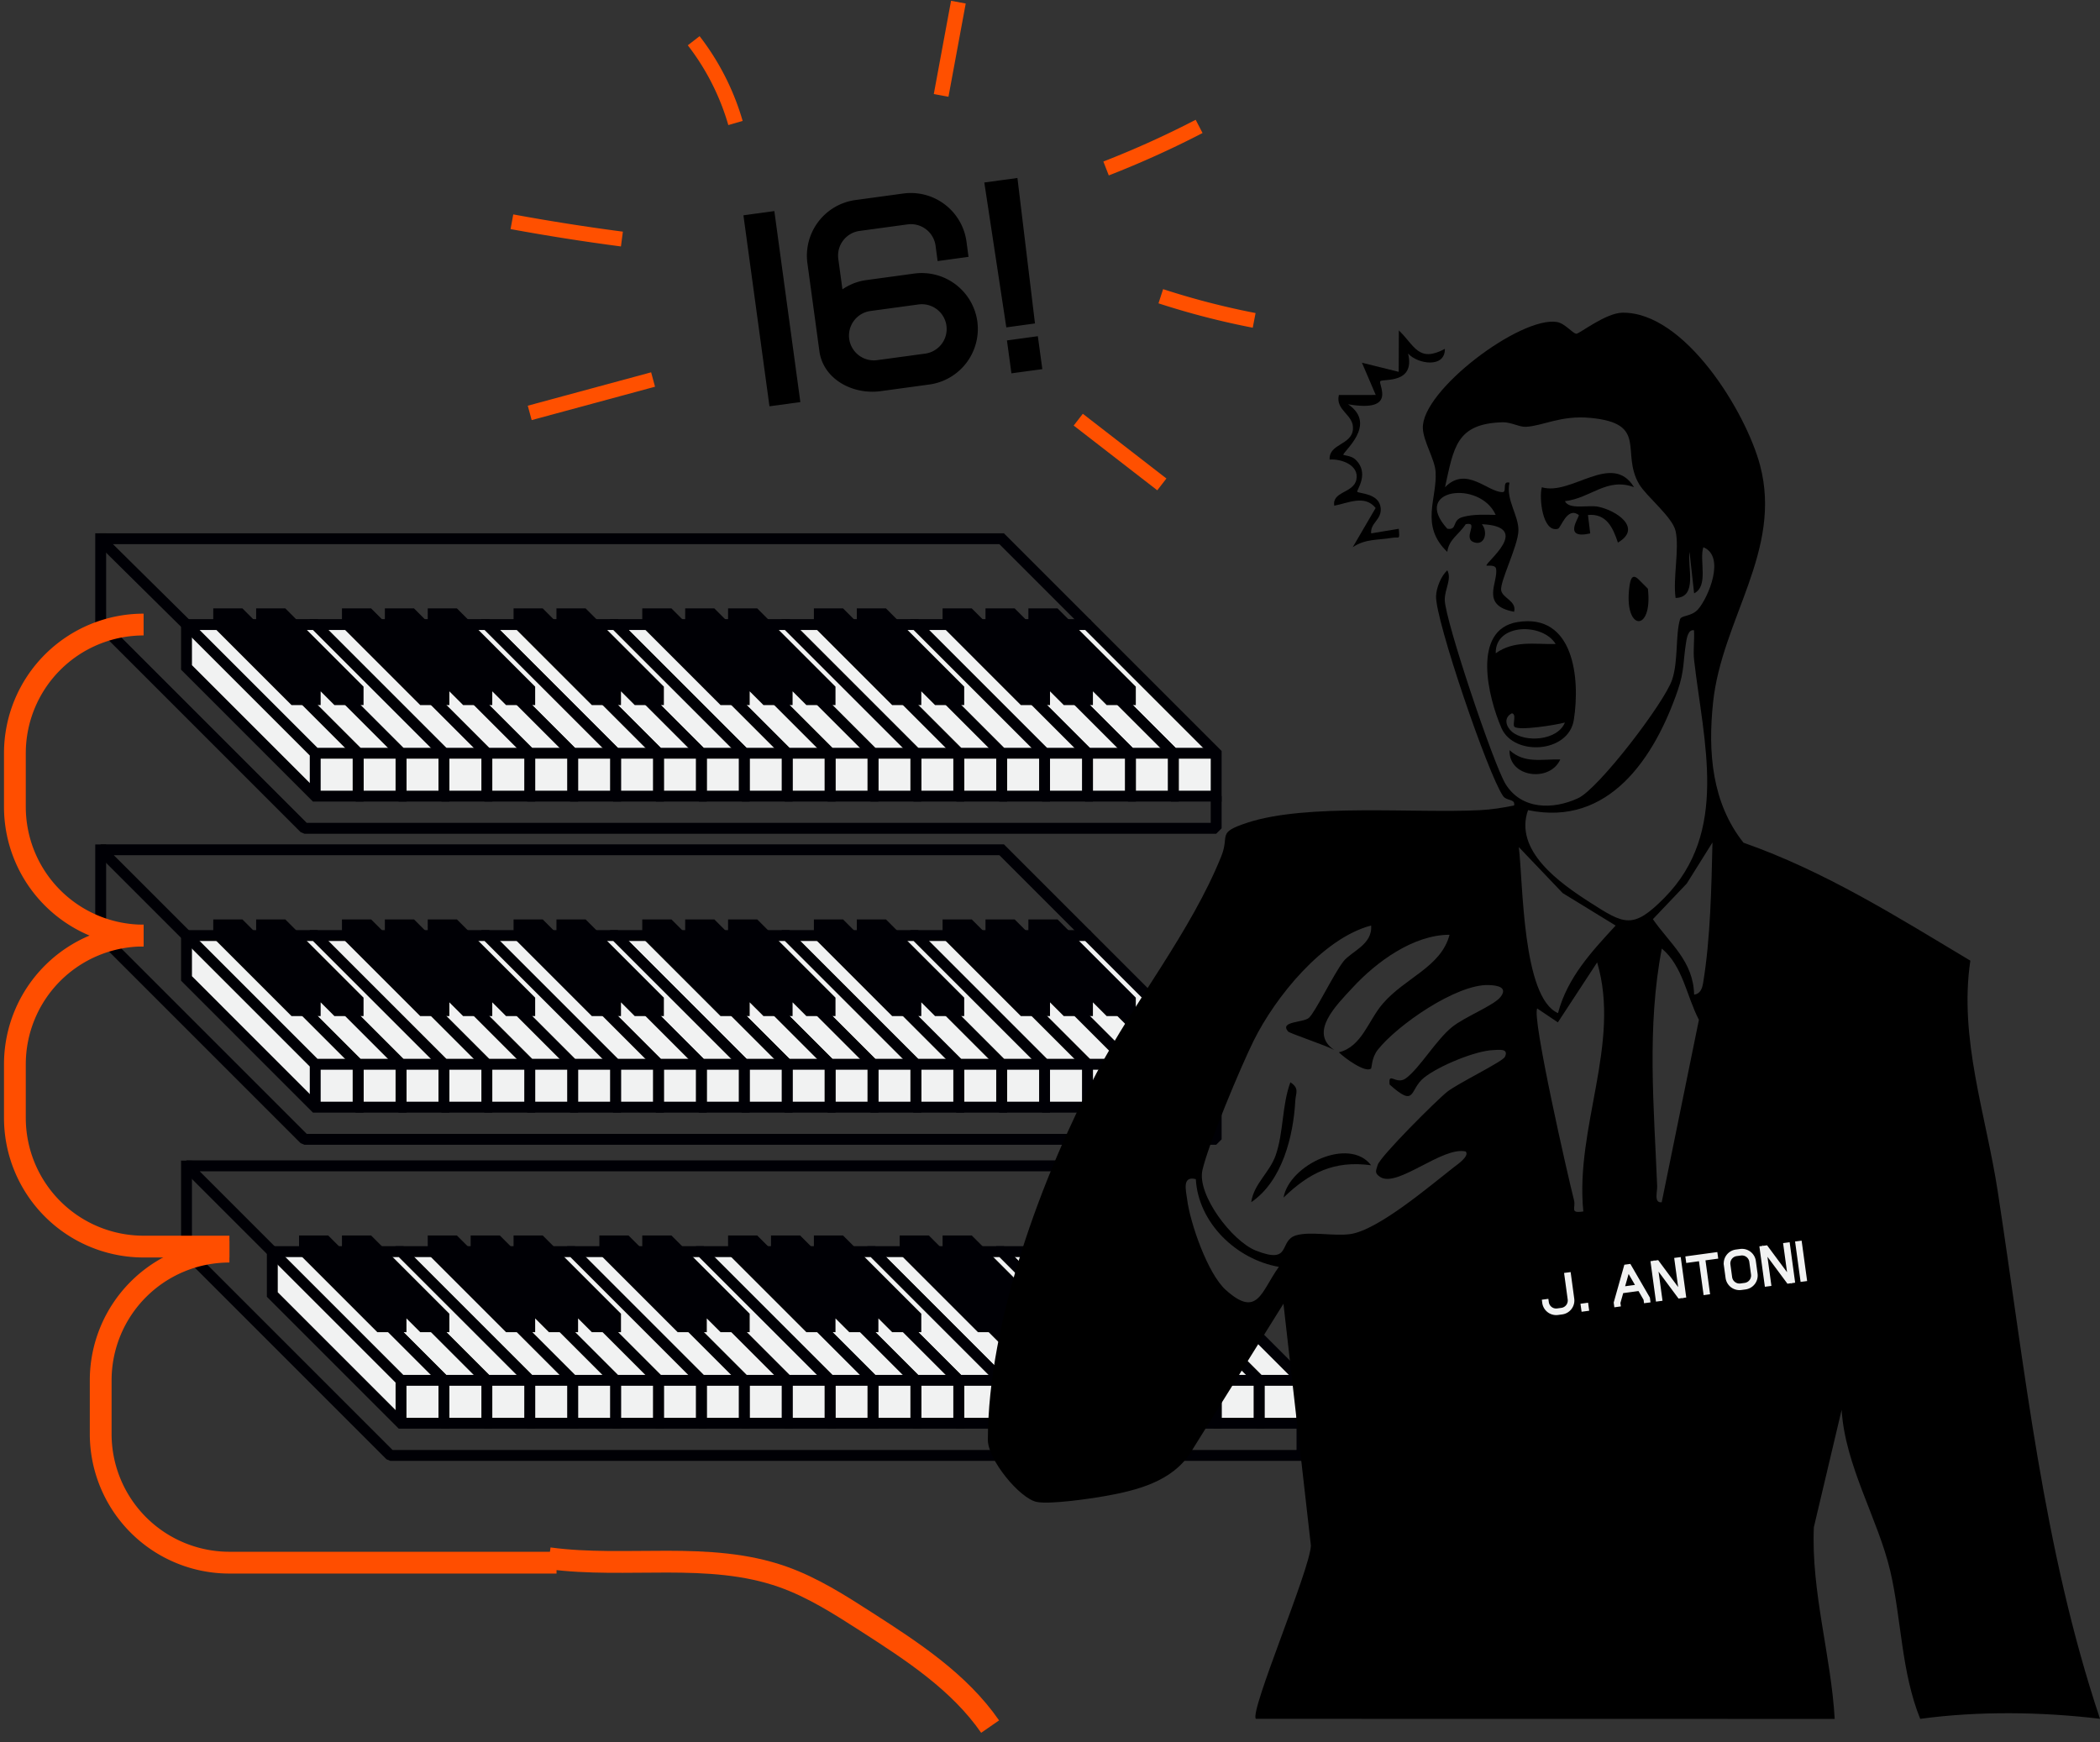 <svg xmlns="http://www.w3.org/2000/svg" width="141" height="117" fill="none"><rect width="100%" height="100%" fill="#333333" stroke="none"/><path fill="#F1F2F2" stroke="#000005" stroke-miterlimit="10" stroke-width=".731" d="m87.419 92.688-8.642-8.642h-2.88v2.88l8.641 8.642h2.881z"/><path stroke="#000005" stroke-miterlimit="10" stroke-width=".731" d="M87.419 92.688h-2.88l-8.642-8.642M84.539 95.57v-2.881"/><path fill="#F1F2F2" stroke="#000005" stroke-miterlimit="10" stroke-width=".731" d="m84.538 92.688-8.642-8.642h-2.88v2.88l8.642 8.642h2.88z"/><path stroke="#000005" stroke-miterlimit="10" stroke-width=".731" d="M84.538 92.688h-2.88l-8.642-8.642M81.658 95.57v-2.881"/><path fill="#F1F2F2" stroke="#000005" stroke-miterlimit="10" stroke-width=".731" d="m81.658 92.688-8.642-8.642h-2.88v2.88l8.641 8.642h2.88z"/><path stroke="#000005" stroke-miterlimit="10" stroke-width=".731" d="M81.658 92.688h-2.88l-8.643-8.642M78.777 95.57v-2.881"/><path fill="#F1F2F2" stroke="#000005" stroke-miterlimit="10" stroke-width=".731" d="m78.777 92.688-8.642-8.642h-2.88v2.88l8.641 8.642h2.88z"/><path stroke="#000005" stroke-miterlimit="10" stroke-width=".731" d="M78.777 92.688h-2.88l-8.643-8.642M75.897 95.57v-2.881"/><path fill="#F1F2F2" stroke="#000005" stroke-miterlimit="10" stroke-width=".731" d="m75.897 92.688-8.642-8.642h-2.881v2.88l8.642 8.642h2.88z"/><path stroke="#000005" stroke-miterlimit="10" stroke-width=".731" d="M75.897 92.688h-2.881l-8.642-8.642M73.016 95.57v-2.881"/><path fill="#F1F2F2" stroke="#000005" stroke-miterlimit="10" stroke-width=".731" d="m73.016 92.688-8.642-8.642h-2.88v2.88l8.641 8.642h2.88z"/><path stroke="#000005" stroke-miterlimit="10" stroke-width=".731" d="M73.016 92.688h-2.881l-8.642-8.642M70.135 95.57v-2.881"/><path fill="#F1F2F2" stroke="#000005" stroke-miterlimit="10" stroke-width=".731" d="m70.135 92.688-8.642-8.642h-2.88v2.88l8.642 8.642h2.88z"/><path stroke="#000005" stroke-miterlimit="10" stroke-width=".731" d="M70.135 92.688h-2.88l-8.642-8.642M67.254 95.57v-2.881"/><path fill="#F1F2F2" stroke="#000005" stroke-miterlimit="10" stroke-width=".731" d="m67.255 92.688-8.642-8.642h-2.881v2.88l8.642 8.642h2.88z"/><path stroke="#000005" stroke-miterlimit="10" stroke-width=".731" d="M67.255 92.688h-2.881l-8.642-8.642M64.374 95.57v-2.881"/><path fill="#F1F2F2" stroke="#000005" stroke-miterlimit="10" stroke-width=".731" d="m64.374 92.688-8.642-8.642h-2.88v2.88l8.642 8.642h2.88z"/><path stroke="#000005" stroke-miterlimit="10" stroke-width=".731" d="M64.374 92.688h-2.88l-8.642-8.642M61.493 95.57v-2.881"/><path fill="#F1F2F2" stroke="#000005" stroke-miterlimit="10" stroke-width=".731" d="m61.493 92.688-8.642-8.642h-2.88v2.88l8.642 8.642h2.88z"/><path stroke="#000005" stroke-miterlimit="10" stroke-width=".731" d="M61.493 92.688h-2.88l-8.642-8.642M58.613 95.57v-2.881"/><path fill="#F1F2F2" stroke="#000005" stroke-miterlimit="10" stroke-width=".731" d="m58.613 92.688-8.642-8.642h-2.88v2.88l8.641 8.642h2.88z"/><path stroke="#000005" stroke-miterlimit="10" stroke-width=".731" d="M58.613 92.688h-2.88l-8.643-8.642M55.732 95.57v-2.881"/><path fill="#F1F2F2" stroke="#000005" stroke-miterlimit="10" stroke-width=".731" d="m55.732 92.688-8.642-8.642h-2.88v2.88l8.641 8.642h2.881z"/><path stroke="#000005" stroke-miterlimit="10" stroke-width=".731" d="M55.732 92.688h-2.88l-8.642-8.642M52.852 95.57v-2.881"/><path fill="#F1F2F2" stroke="#000005" stroke-miterlimit="10" stroke-width=".731" d="m52.852 92.688-8.642-8.642h-2.88v2.88l8.641 8.642h2.88z"/><path stroke="#000005" stroke-miterlimit="10" stroke-width=".731" d="M52.852 92.688H49.97l-8.642-8.642M49.97 95.57v-2.881"/><path fill="#F1F2F2" stroke="#000005" stroke-miterlimit="10" stroke-width=".731" d="m49.97 92.688-8.641-8.642h-2.88v2.88l8.641 8.642h2.88z"/><path stroke="#000005" stroke-miterlimit="10" stroke-width=".731" d="M49.97 92.688h-2.88l-8.642-8.642M47.09 95.57v-2.881"/><path fill="#F1F2F2" stroke="#000005" stroke-miterlimit="10" stroke-width=".731" d="m47.09 92.688-8.641-8.642h-2.881v2.88l8.642 8.642h2.88z"/><path stroke="#000005" stroke-miterlimit="10" stroke-width=".731" d="M47.09 92.688h-2.88l-8.642-8.642M44.21 95.57v-2.881"/><path fill="#F1F2F2" stroke="#000005" stroke-miterlimit="10" stroke-width=".731" d="m44.21 92.688-8.642-8.642h-2.881v2.88l8.642 8.642h2.88z"/><path stroke="#000005" stroke-miterlimit="10" stroke-width=".731" d="M44.21 92.688h-2.881l-8.642-8.642M41.33 95.57v-2.881"/><path fill="#F1F2F2" stroke="#000005" stroke-miterlimit="10" stroke-width=".731" d="m41.329 92.688-8.642-8.642h-2.88v2.88l8.641 8.642h2.88z"/><path stroke="#000005" stroke-miterlimit="10" stroke-width=".731" d="M41.329 92.688h-2.88l-8.643-8.642M38.448 95.57v-2.881"/><path fill="#F1F2F2" stroke="#000005" stroke-miterlimit="10" stroke-width=".731" d="m38.448 92.688-8.642-8.642h-2.88v2.88l8.642 8.642h2.88z"/><path stroke="#000005" stroke-miterlimit="10" stroke-width=".731" d="M38.448 92.688h-2.88l-8.642-8.642M35.567 95.57v-2.881"/><path fill="#F1F2F2" stroke="#000005" stroke-miterlimit="10" stroke-width=".731" d="m35.568 92.688-8.642-8.642h-2.881v2.88l8.642 8.642h2.88z"/><path stroke="#000005" stroke-miterlimit="10" stroke-width=".731" d="M35.568 92.688h-2.881l-8.642-8.642M32.687 95.57v-2.881"/><path fill="#F1F2F2" stroke="#000005" stroke-miterlimit="10" stroke-width=".731" d="m32.687 92.688-8.642-8.642h-2.88v2.88l8.641 8.642h2.881z"/><path stroke="#000005" stroke-miterlimit="10" stroke-width=".731" d="M32.687 92.688h-2.88l-8.642-8.642M29.806 95.57v-2.881"/><path fill="#F1F2F2" stroke="#000005" stroke-miterlimit="10" stroke-width=".731" d="m29.806 92.688-8.642-8.642h-2.88v2.88l8.642 8.642h2.88z"/><path stroke="#000005" stroke-miterlimit="10" stroke-width=".731" d="M29.806 92.688h-2.88l-8.642-8.642M26.926 95.57v-2.881"/><path fill="#000005" stroke="#000005" stroke-miterlimit="10" stroke-width=".731" d="m20.444 84.046 5.041 5.041h1.44v-.72l-5.04-5.04h-1.44zM29.086 84.046l5.041 5.041h1.44v-.72l-5.04-5.04h-1.441zM31.967 84.046l5.04 5.041h1.441v-.72l-5.04-5.04h-1.441zM34.848 84.046l5.04 5.041h1.441v-.72l-5.041-5.04h-1.44zM23.325 84.046l5.041 5.041h1.44v-.72l-5.04-5.04h-1.44zM40.609 84.046l5.041 5.041h1.44v-.72l-5.04-5.04h-1.441zM49.25 84.046l5.042 5.041h1.44v-.72l-5.041-5.04h-1.44zM52.131 84.046l5.041 5.041h1.44v-.72l-5.04-5.04h-1.44zM55.012 84.046l5.04 5.041h1.441v-.72l-5.041-5.04h-1.44zM43.49 84.046l5.04 5.041h1.44v-.72l-5.04-5.04h-1.44zM60.773 84.046l5.041 5.041h1.44v-.72l-5.04-5.04h-1.441zM69.415 84.046l5.041 5.041h1.44v-.72l-5.04-5.04h-1.441zM72.295 84.046l5.042 5.041h1.44v-.72l-5.041-5.04h-1.44zM75.176 84.046l5.041 5.041h1.44v-.72l-5.04-5.04h-1.44zM63.654 84.046l5.04 5.041h1.441v-.72l-5.04-5.04h-1.441z"/><path stroke="#000005" stroke-miterlimit="1.766" stroke-width=".731" d="m78.777 84.047-5.761-5.762H12.522l5.762 5.761"/><path stroke="#000005" stroke-miterlimit="1" stroke-width=".731" d="M12.523 77.933v6.114L26.206 97.73h61.213v-2.16"/><path stroke="#FF4E00" stroke-miterlimit="10" stroke-width="1.463" d="M15.403 84.046a8.642 8.642 0 0 0-8.642 8.642v3.6a8.643 8.643 0 0 0 8.642 8.643h21.965"/><path fill="#F1F2F2" stroke="#000005" stroke-miterlimit="10" stroke-width=".731" d="m81.658 71.464-8.642-8.642h-2.88v2.88l8.641 8.643h2.88z"/><path stroke="#000005" stroke-miterlimit="10" stroke-width=".731" d="M81.658 71.464h-2.88l-8.643-8.642M78.777 74.345v-2.881"/><path fill="#F1F2F2" stroke="#000005" stroke-miterlimit="10" stroke-width=".731" d="m78.777 71.464-8.642-8.642h-2.88v2.88l8.641 8.643h2.88z"/><path stroke="#000005" stroke-miterlimit="10" stroke-width=".731" d="M78.777 71.464h-2.88l-8.643-8.642M75.897 74.345v-2.881"/><path fill="#F1F2F2" stroke="#000005" stroke-miterlimit="10" stroke-width=".731" d="m75.897 71.464-8.642-8.642h-2.881v2.88l8.642 8.643h2.88z"/><path stroke="#000005" stroke-miterlimit="10" stroke-width=".731" d="M75.897 71.464h-2.881l-8.642-8.642M73.016 74.345v-2.881"/><path fill="#F1F2F2" stroke="#000005" stroke-miterlimit="10" stroke-width=".731" d="m73.016 71.464-8.642-8.642h-2.88v2.88l8.641 8.643h2.88z"/><path stroke="#000005" stroke-miterlimit="10" stroke-width=".731" d="M73.016 71.464h-2.881l-8.642-8.642M70.135 74.345v-2.881"/><path fill="#F1F2F2" stroke="#000005" stroke-miterlimit="10" stroke-width=".731" d="m70.135 71.464-8.642-8.642h-2.88v2.88l8.642 8.643h2.88z"/><path stroke="#000005" stroke-miterlimit="10" stroke-width=".731" d="M70.135 71.464h-2.88l-8.642-8.642M67.254 74.345v-2.881"/><path fill="#F1F2F2" stroke="#000005" stroke-miterlimit="10" stroke-width=".731" d="m67.255 71.464-8.642-8.642h-2.881v2.88l8.642 8.643h2.88z"/><path stroke="#000005" stroke-miterlimit="10" stroke-width=".731" d="M67.255 71.464h-2.881l-8.642-8.642M64.374 74.345v-2.881"/><path fill="#F1F2F2" stroke="#000005" stroke-miterlimit="10" stroke-width=".731" d="m64.374 71.464-8.642-8.642h-2.88v2.88l8.642 8.643h2.88z"/><path stroke="#000005" stroke-miterlimit="10" stroke-width=".731" d="M64.374 71.464h-2.88l-8.642-8.642M61.493 74.345v-2.881"/><path fill="#F1F2F2" stroke="#000005" stroke-miterlimit="10" stroke-width=".731" d="m61.493 71.464-8.642-8.642h-2.88v2.88l8.642 8.643h2.88z"/><path stroke="#000005" stroke-miterlimit="10" stroke-width=".731" d="M61.493 71.464h-2.88l-8.642-8.642M58.613 74.345v-2.881"/><path fill="#F1F2F2" stroke="#000005" stroke-miterlimit="10" stroke-width=".731" d="m58.613 71.464-8.642-8.642h-2.88v2.88l8.641 8.643h2.88z"/><path stroke="#000005" stroke-miterlimit="10" stroke-width=".731" d="M58.613 71.464h-2.88l-8.643-8.642M55.732 74.345v-2.881"/><path fill="#F1F2F2" stroke="#000005" stroke-miterlimit="10" stroke-width=".731" d="m55.732 71.464-8.642-8.642h-2.88v2.88l8.641 8.643h2.881z"/><path stroke="#000005" stroke-miterlimit="10" stroke-width=".731" d="M55.732 71.464h-2.88l-8.642-8.642M52.852 74.345v-2.881"/><path fill="#F1F2F2" stroke="#000005" stroke-miterlimit="10" stroke-width=".731" d="m52.852 71.464-8.642-8.642h-2.88v2.88l8.641 8.643h2.88z"/><path stroke="#000005" stroke-miterlimit="10" stroke-width=".731" d="M52.852 71.464H49.97l-8.642-8.642M49.97 74.345v-2.881"/><path fill="#F1F2F2" stroke="#000005" stroke-miterlimit="10" stroke-width=".731" d="m49.97 71.464-8.641-8.642h-2.88v2.88l8.641 8.643h2.88z"/><path stroke="#000005" stroke-miterlimit="10" stroke-width=".731" d="M49.97 71.464h-2.88l-8.642-8.642M47.09 74.345v-2.881"/><path fill="#F1F2F2" stroke="#000005" stroke-miterlimit="10" stroke-width=".731" d="m47.09 71.464-8.642-8.642h-2.88v2.88l8.641 8.643h2.88z"/><path stroke="#000005" stroke-miterlimit="10" stroke-width=".731" d="M47.09 71.464h-2.88l-8.643-8.642M44.21 74.345v-2.881"/><path fill="#F1F2F2" stroke="#000005" stroke-miterlimit="10" stroke-width=".731" d="m44.21 71.464-8.642-8.642h-2.881v2.88l8.642 8.643h2.88z"/><path stroke="#000005" stroke-miterlimit="10" stroke-width=".731" d="M44.21 71.464h-2.881l-8.642-8.642M41.33 74.345v-2.881"/><path fill="#F1F2F2" stroke="#000005" stroke-miterlimit="10" stroke-width=".731" d="m41.329 71.464-8.642-8.642h-2.88v2.88l8.641 8.643h2.88z"/><path stroke="#000005" stroke-miterlimit="10" stroke-width=".731" d="M41.329 71.464h-2.88l-8.643-8.642M38.448 74.345v-2.881"/><path fill="#F1F2F2" stroke="#000005" stroke-miterlimit="10" stroke-width=".731" d="m38.448 71.464-8.642-8.642h-2.88v2.88l8.642 8.643h2.88z"/><path stroke="#000005" stroke-miterlimit="10" stroke-width=".731" d="M38.448 71.464h-2.88l-8.642-8.642M35.567 74.345v-2.881"/><path fill="#F1F2F2" stroke="#000005" stroke-miterlimit="10" stroke-width=".731" d="m35.568 71.464-8.642-8.642h-2.881v2.88l8.642 8.643h2.88z"/><path stroke="#000005" stroke-miterlimit="10" stroke-width=".731" d="M35.568 71.464h-2.881l-8.642-8.642M32.687 74.345v-2.881"/><path fill="#F1F2F2" stroke="#000005" stroke-miterlimit="10" stroke-width=".731" d="m32.687 71.464-8.642-8.642h-2.88v2.88l8.641 8.643h2.881z"/><path stroke="#000005" stroke-miterlimit="10" stroke-width=".731" d="M32.687 71.464h-2.88l-8.642-8.642M29.806 74.345v-2.881"/><path fill="#F1F2F2" stroke="#000005" stroke-miterlimit="10" stroke-width=".731" d="m29.806 71.464-8.642-8.642h-2.88v2.88l8.642 8.643h2.88z"/><path stroke="#000005" stroke-miterlimit="10" stroke-width=".731" d="M29.806 71.464h-2.88l-8.642-8.642M26.926 74.345v-2.881"/><path fill="#F1F2F2" stroke="#000005" stroke-miterlimit="10" stroke-width=".731" d="m26.926 71.464-8.642-8.642h-2.88v2.88l8.641 8.643h2.88z"/><path stroke="#000005" stroke-miterlimit="10" stroke-width=".731" d="M26.926 71.464h-2.88l-8.643-8.642M24.045 74.345v-2.881"/><path fill="#F1F2F2" stroke="#000005" stroke-miterlimit="10" stroke-width=".731" d="m24.045 71.464-8.642-8.642h-2.88v2.88l8.641 8.643h2.881z"/><path stroke="#000005" stroke-miterlimit="10" stroke-width=".731" d="M24.045 71.464h-2.88l-8.642-8.642M21.165 74.345v-2.881"/><path fill="#000005" stroke="#000005" stroke-miterlimit="10" stroke-width=".731" d="m14.683 62.823 5.041 5.04h1.44v-.72l-5.04-5.04h-1.44zM23.325 62.823l5.041 5.04h1.44v-.72l-5.04-5.04h-1.44zM26.206 62.823l5.04 5.04h1.441v-.72l-5.041-5.04h-1.44zM29.086 62.823l5.041 5.04h1.44v-.72l-5.04-5.04h-1.441zM17.564 62.823l5.04 5.04h1.44v-.72l-5.04-5.04h-1.44zM34.848 62.823l5.04 5.04h1.441v-.72l-5.041-5.04h-1.44zM43.49 62.823l5.04 5.04h1.44v-.72l-5.04-5.04h-1.44zM46.37 62.823l5.041 5.04h1.44v-.72l-5.04-5.04h-1.44zM49.25 62.823l5.042 5.04h1.44v-.72l-5.041-5.04h-1.44zM37.728 62.823l5.041 5.04h1.44v-.72l-5.04-5.04h-1.441zM55.012 62.823l5.04 5.04h1.441v-.72l-5.041-5.04h-1.44zM63.654 62.823l5.04 5.04h1.441v-.72l-5.04-5.04h-1.441zM66.535 62.823l5.04 5.04h1.441v-.72l-5.041-5.04h-1.44zM69.415 62.823l5.041 5.04h1.44v-.72l-5.04-5.04h-1.441zM57.893 62.823l5.04 5.04h1.441v-.72l-5.041-5.04h-1.44z"/><path stroke="#000005" stroke-miterlimit="1.766" stroke-width=".731" d="m73.016 62.823-5.761-5.761H6.76l5.762 5.76"/><path stroke="#000005" stroke-miterlimit="1" stroke-width=".731" d="M6.761 56.703v6.119l13.683 13.683h61.214v-2.16"/><path stroke="#FF4E00" stroke-miterlimit="10" stroke-width="1.463" d="M9.642 62.822A8.642 8.642 0 0 0 1 71.464v3.601a8.642 8.642 0 0 0 8.642 8.642h5.761"/><path fill="#F1F2F2" stroke="#000005" stroke-miterlimit="10" stroke-width=".731" d="m81.658 50.58-8.642-8.642h-2.88v2.88l8.641 8.642h2.88z"/><path stroke="#000005" stroke-miterlimit="10" stroke-width=".731" d="M81.658 50.58h-2.88l-8.643-8.642M78.777 53.46v-2.88"/><path fill="#F1F2F2" stroke="#000005" stroke-miterlimit="10" stroke-width=".731" d="m78.777 50.58-8.642-8.642h-2.88v2.88l8.641 8.642h2.88z"/><path stroke="#000005" stroke-miterlimit="10" stroke-width=".731" d="M78.777 50.58h-2.88l-8.643-8.642M75.897 53.46v-2.88"/><path fill="#F1F2F2" stroke="#000005" stroke-miterlimit="10" stroke-width=".731" d="m75.897 50.58-8.642-8.642h-2.881v2.88l8.642 8.642h2.88z"/><path stroke="#000005" stroke-miterlimit="10" stroke-width=".731" d="M75.897 50.58h-2.881l-8.642-8.642M73.016 53.46v-2.88"/><path fill="#F1F2F2" stroke="#000005" stroke-miterlimit="10" stroke-width=".731" d="m73.016 50.58-8.642-8.642h-2.88v2.88l8.641 8.642h2.88z"/><path stroke="#000005" stroke-miterlimit="10" stroke-width=".731" d="M73.016 50.58h-2.881l-8.642-8.642M70.135 53.46v-2.88"/><path fill="#F1F2F2" stroke="#000005" stroke-miterlimit="10" stroke-width=".731" d="m70.135 50.58-8.642-8.642h-2.88v2.88l8.642 8.642h2.88z"/><path stroke="#000005" stroke-miterlimit="10" stroke-width=".731" d="M70.135 50.58h-2.88l-8.642-8.642M67.254 53.46v-2.88"/><path fill="#F1F2F2" stroke="#000005" stroke-miterlimit="10" stroke-width=".731" d="m67.255 50.58-8.642-8.642h-2.881v2.88l8.642 8.642h2.88z"/><path stroke="#000005" stroke-miterlimit="10" stroke-width=".731" d="M67.255 50.58h-2.881l-8.642-8.642M64.374 53.46v-2.88"/><path fill="#F1F2F2" stroke="#000005" stroke-miterlimit="10" stroke-width=".731" d="m64.374 50.58-8.642-8.642h-2.88v2.88l8.642 8.642h2.88z"/><path stroke="#000005" stroke-miterlimit="10" stroke-width=".731" d="M64.374 50.58h-2.88l-8.642-8.642M61.493 53.46v-2.88"/><path fill="#F1F2F2" stroke="#000005" stroke-miterlimit="10" stroke-width=".731" d="m61.493 50.58-8.642-8.642h-2.88v2.88l8.642 8.642h2.88z"/><path stroke="#000005" stroke-miterlimit="10" stroke-width=".731" d="M61.493 50.58h-2.88l-8.642-8.642M58.613 53.46v-2.88"/><path fill="#F1F2F2" stroke="#000005" stroke-miterlimit="10" stroke-width=".731" d="m58.613 50.58-8.642-8.642h-2.88v2.88l8.641 8.642h2.88z"/><path stroke="#000005" stroke-miterlimit="10" stroke-width=".731" d="M58.613 50.58h-2.88l-8.643-8.642M55.732 53.46v-2.88"/><path fill="#F1F2F2" stroke="#000005" stroke-miterlimit="10" stroke-width=".731" d="m55.732 50.58-8.642-8.642h-2.88v2.88l8.641 8.642h2.881z"/><path stroke="#000005" stroke-miterlimit="10" stroke-width=".731" d="M55.732 50.58h-2.88l-8.642-8.642M52.852 53.46v-2.88"/><path fill="#F1F2F2" stroke="#000005" stroke-miterlimit="10" stroke-width=".731" d="m52.852 50.58-8.642-8.642h-2.88v2.88l8.641 8.642h2.88z"/><path stroke="#000005" stroke-miterlimit="10" stroke-width=".731" d="M52.852 50.58H49.97l-8.642-8.642M49.97 53.46v-2.88"/><path fill="#F1F2F2" stroke="#000005" stroke-miterlimit="10" stroke-width=".731" d="m49.97 50.58-8.641-8.642h-2.88v2.88l8.641 8.642h2.88z"/><path stroke="#000005" stroke-miterlimit="10" stroke-width=".731" d="M49.97 50.58h-2.88l-8.642-8.642M47.09 53.46v-2.88"/><path fill="#F1F2F2" stroke="#000005" stroke-miterlimit="10" stroke-width=".731" d="m47.09 50.58-8.642-8.642h-2.88v2.88l8.641 8.642h2.88z"/><path stroke="#000005" stroke-miterlimit="10" stroke-width=".731" d="M47.09 50.58h-2.88l-8.643-8.642M44.21 53.46v-2.88"/><path fill="#F1F2F2" stroke="#000005" stroke-miterlimit="10" stroke-width=".731" d="m44.21 50.58-8.642-8.642h-2.881v2.88l8.642 8.642h2.88z"/><path stroke="#000005" stroke-miterlimit="10" stroke-width=".731" d="M44.21 50.58h-2.881l-8.642-8.642M41.33 53.46v-2.88"/><path fill="#F1F2F2" stroke="#000005" stroke-miterlimit="10" stroke-width=".731" d="m41.329 50.58-8.642-8.642h-2.88v2.88l8.641 8.642h2.88z"/><path stroke="#000005" stroke-miterlimit="10" stroke-width=".731" d="M41.329 50.58h-2.88l-8.643-8.642M38.448 53.46v-2.88"/><path fill="#F1F2F2" stroke="#000005" stroke-miterlimit="10" stroke-width=".731" d="m38.448 50.58-8.642-8.642h-2.88v2.88l8.642 8.642h2.88z"/><path stroke="#000005" stroke-miterlimit="10" stroke-width=".731" d="M38.448 50.58h-2.88l-8.642-8.642M35.567 53.46v-2.88"/><path fill="#F1F2F2" stroke="#000005" stroke-miterlimit="10" stroke-width=".731" d="m35.568 50.58-8.642-8.642h-2.881v2.88l8.642 8.642h2.88z"/><path stroke="#000005" stroke-miterlimit="10" stroke-width=".731" d="M35.568 50.58h-2.881l-8.642-8.642M32.687 53.46v-2.88"/><path fill="#F1F2F2" stroke="#000005" stroke-miterlimit="10" stroke-width=".731" d="m32.687 50.58-8.642-8.642h-2.88v2.88l8.641 8.642h2.881z"/><path stroke="#000005" stroke-miterlimit="10" stroke-width=".731" d="M32.687 50.58h-2.88l-8.642-8.642M29.806 53.46v-2.88"/><path fill="#F1F2F2" stroke="#000005" stroke-miterlimit="10" stroke-width=".731" d="m29.806 50.58-8.642-8.642h-2.88v2.88l8.642 8.642h2.88z"/><path stroke="#000005" stroke-miterlimit="10" stroke-width=".731" d="M29.806 50.58h-2.88l-8.642-8.642M26.926 53.46v-2.88"/><path fill="#F1F2F2" stroke="#000005" stroke-miterlimit="10" stroke-width=".731" d="m26.926 50.58-8.642-8.642h-2.88v2.88l8.641 8.642h2.88z"/><path stroke="#000005" stroke-miterlimit="10" stroke-width=".731" d="M26.926 50.58h-2.88l-8.643-8.642M24.045 53.46v-2.88"/><path fill="#F1F2F2" stroke="#000005" stroke-miterlimit="10" stroke-width=".731" d="m24.045 50.58-8.642-8.642h-2.88v2.88l8.641 8.642h2.881z"/><path stroke="#000005" stroke-miterlimit="10" stroke-width=".731" d="M24.045 50.58h-2.88l-8.642-8.642M21.165 53.46v-2.88"/><path fill="#000005" stroke="#000005" stroke-miterlimit="10" stroke-width=".731" d="m14.683 41.938 5.041 5.041h1.44v-.72l-5.04-5.041h-1.44zM23.325 41.938l5.041 5.041h1.44v-.72l-5.04-5.041h-1.44zM26.206 41.938l5.04 5.041h1.441v-.72l-5.041-5.041h-1.44zM29.086 41.938l5.041 5.041h1.44v-.72l-5.04-5.041h-1.441zM17.564 41.938l5.04 5.041h1.44v-.72l-5.04-5.041h-1.44zM34.848 41.938l5.04 5.041h1.441v-.72l-5.041-5.041h-1.44zM43.49 41.938l5.04 5.041h1.44v-.72l-5.04-5.041h-1.44zM46.37 41.938l5.041 5.041h1.44v-.72l-5.04-5.041h-1.44zM49.25 41.938l5.042 5.041h1.44v-.72l-5.041-5.041h-1.44zM37.728 41.938l5.041 5.041h1.44v-.72l-5.04-5.041h-1.441zM55.012 41.938l5.04 5.041h1.441v-.72l-5.041-5.041h-1.44zM63.654 41.938l5.04 5.041h1.441v-.72l-5.04-5.041h-1.441zM66.535 41.938l5.04 5.041h1.441v-.72l-5.041-5.041h-1.44zM69.415 41.938l5.041 5.041h1.44v-.72l-5.04-5.041h-1.441zM57.893 41.938l5.04 5.041h1.441v-.72l-5.041-5.041h-1.44z"/><path stroke="#000005" stroke-miterlimit="1.766" stroke-width=".731" d="m73.016 41.937-5.761-5.761H6.695l5.828 5.761"/><path stroke="#000005" stroke-miterlimit="1" stroke-width=".731" d="M6.761 35.81v6.127L20.444 55.62h61.214v-2.16"/><path stroke="#FF4E00" stroke-miterlimit="10" stroke-width="1.463" d="M9.642 41.938A8.642 8.642 0 0 0 1 50.579v3.601a8.642 8.642 0 0 0 8.642 8.642"/><path fill="#000" stroke="#000" stroke-miterlimit="10" stroke-width="1.002" d="m50.48 14.886 1.083-.148 1.611 11.833-1.081.147zM60.871 14.571l-3.228.44a2.17 2.17 0 0 0-1.854 2.44l.407 2.992a3.194 3.194 0 0 1 2.032-1.138l3.23-.44a3.268 3.268 0 0 1 3.667 2.789 3.268 3.268 0 0 1-2.788 3.668l-3.279.448c-1.607.218-3.328-.667-3.545-2.255l-.806-5.917a3.269 3.269 0 0 1 2.79-3.668l3.227-.44a3.27 3.27 0 0 1 3.67 2.789l.072.54-1.082.148-.072-.541a2.172 2.172 0 0 0-2.44-1.855Zm-1.91 10.11 3.228-.44a2.17 2.17 0 0 0 1.854-2.44 2.168 2.168 0 0 0-2.439-1.854l-3.228.44a2.17 2.17 0 0 0-1.854 2.439 2.17 2.17 0 0 0 2.439 1.854ZM67.877 12.516l1.058 8.774-.947.13-1.327-8.738zm.296 10.772 1.082-.148.166 1.218-1.082.147z"/><path stroke="#FF4E00" stroke-miterlimit="10" stroke-width="1.463" d="M36.867 104.635c5.22.702 10.718-.506 15.685 1.245 2.014.711 3.832 1.876 5.629 3.031 3.07 1.974 6.222 4.026 8.298 7.028"/><path stroke="#FF5000" stroke-miterlimit="10" stroke-width="1.002" d="m43.85 25.484-8.283 2.242M34.371 14.89c2.452.451 4.915.838 7.386 1.162M46.577 2.735a16.555 16.555 0 0 1 2.806 5.525M64.349.144 63.19 6.406M80.512 8.488a64.266 64.266 0 0 1-6.247 2.825M84.208 21.513a52.443 52.443 0 0 1-6.269-1.621M78.01 32.527l-5.613-4.347"/><path fill="#000" d="M97.014 23.427c.017 1.32-1.846 1.02-2.471.31.492 2.067-1.677 1.68-1.864 1.858-.182.174 1.195 2.134-2.166 1.551 2.033 1.38-.427 3.238-.31 3.399.025.034.525.056.784.294 1.015.93.071 2.09.143 2.183.097.126 1.485.085 1.574 1.1.069.786-.708.986-.64 1.694l1.854-.308c.066.798.053.519-.464.609-.9.157-1.777.05-2.628.628l1.538-2.634c-.733-.918-1.876-.319-2.778-.154-.16-.97 1.296-.833 1.485-1.752.2-.977-1.012-1.402-1.796-1.347-.056-1.074 1.469-.956 1.565-2.026.09-.998-1.191-1.245-.945-2.307l2.476-.004-.926-2.165 2.468.613.01-2.782c1.064 1.024 1.317 2.189 3.091 1.24"/><path fill="#000" d="M112.505 35.662c-.208-.948-1.968-2.331-2.451-3.154-1.257-2.147.652-4.078-3.268-4.447-1.994-.188-3.161.533-4.331.6-.433.024-1.008-.322-1.566-.306-3.113.09-3.273 1.677-3.868 4.364 1.428-1.465 2.857.329 3.861.327.334 0-.07-.776.469-.635-.259 1.15.623 2.192.6 3.217-.023 1.037-1.266 3.444-1.156 4.02.102.533 1.052.707.867 1.432-2.328-.425-1.028-2.012-1.216-2.905-.058-.274-.618-.169-.638-.195-.132-.177 3.154-2.624-.312-2.78.413.496.214 1.408-.46 1.234-.935-.24.343-1.431-.623-1.236-.459.709-1.115.99-1.24 1.86-1.86-1.777-.661-3.59-.784-5.387-.058-.847-.816-2.02-.855-2.908-.113-2.528 6.565-7.552 9.009-7.14.541.092 1.059.785 1.302.787.205.001 1.966-1.398 3.092-1.413 4.187-.054 8.282 6.657 9.235 10.236 1.525 5.729-2.56 10.342-3.151 15.927-.356 3.355-.082 6.745 2.04 9.425 5.492 1.933 10.276 4.954 15.233 7.922-.777 5.223 1.046 10.321 1.84 15.499 1.825 11.884 3.031 23.964 6.866 35.41-3.897-.469-8.181-.53-12.072.004-1.278-3.162-1.26-6.711-2.01-9.923-.818-3.499-3.038-7.074-3.266-10.829l-1.866 7.886c-.185 4.334 1.161 8.642 1.4 12.87l-38.865-.006c-.432-.509 3.646-10.033 3.695-11.636l-1.842-16.238-6.245 10.012c-1.25 1.939-3.617 2.529-5.763 2.909-1.016.18-3.663.564-4.554.389-1.137-.224-3.288-2.833-3.285-4.173.017-7.948 3.61-17.648 7.299-24.632 2.567-4.86 6.335-9.494 8.373-14.548.585-1.453-.347-1.57 1.764-2.262 3.984-1.307 11.215-.618 15.6-.837.782-.04 1.54-.16 2.298-.315.092-.462-.497-.287-.741-.634-.999-1.42-4.561-11.85-4.5-13.43.021-.547.331-1.34.754-1.727.32.585-.185 1.28-.169 1.996.031 1.38 3.281 11.06 4.085 12.36 1.066 1.722 3.183 1.734 4.877.941 1.392-.652 5.794-6.43 6.302-7.946.422-1.259.219-3.005.53-4.056.086-.292.774-.168 1.225-.69.686-.796 1.845-3.55.342-4.154-.287.898.378 2.599-.619 3.096l-.31-2.786c-.147 1.027.565 3.057-.933 3.096-.191-1.313.264-3.286.001-4.491m-12.08-1.088c-1.06-2.361-5.7-1.76-3.249.93.713.111.267-.583 1.049-.792.726-.195 1.463-.145 2.2-.138m2.17 19.825c-.955 2.719 2.12 4.89 4.171 6.204 2.293 1.47 2.874 1.82 4.976-.305 4.381-4.429 2.637-10.45 2.005-15.967-.076-.663.033-1.347-.007-2.008-.405-.083-.494.571-.538.847-.195 1.223-.106 1.882-.549 3.172-1.553 4.522-4.618 9.194-10.058 8.057m11.152 12.39c.418-.053.543-.419.604-.785.492-2.957.559-6.436.628-9.434l-1.727 2.76-2.274 2.392c1.149 1.65 2.717 2.815 2.769 5.068m-5.269-4.64-3.555-2.18-2.946-3.089c.292 2.412.23 10.101 2.631 11.148.629-2.385 2.256-4.13 3.87-5.879m-16.418-.003c-3.242.854-6.433 4.795-7.892 7.746-.868 1.755-3.032 6.918-3.434 8.675-.378 1.658 1.996 4.78 3.589 5.408 2.44.96 1.502-.655 2.686-1.02.94-.29 2.52.063 3.632-.086 1.87-.252 5.332-3.213 6.97-4.49.2-.156 1.087-.753.798-1.06-1.56-.359-4.583 2.457-5.736 1.715-.413-.266-.279-.43-.174-.805.157-.564 3.984-4.383 4.681-4.927.742-.579 3.701-2.006 3.862-2.335.287-.587-.422-.47-.766-.457-1.224.041-3.696 1.078-4.659 1.849-1.021.817-.518 2.066-2.314.468-.108-.926.436.06 1.091-.421.918-.673 2.028-2.573 3.097-3.44.846-.685 2.8-1.445 3.251-2.015.52-.656-.187-.786-.78-.807-2.168-.078-6.151 2.692-7.455 4.347-.423.537-.4 1.21-.45 1.255-.37.332-1.822-.734-2.162-1.086 1.54-.38 1.959-2.11 2.937-3.254 1.51-1.765 3.92-2.457 4.494-4.64-2.427.005-4.9 1.806-6.51 3.552-1.092 1.181-2.965 3.01-1.232 4.186-.467-.276-2.987-1.114-3.097-1.24-.61-.702 1.032-.584 1.399-.92.443-.405 1.641-2.922 2.316-3.79.518-.668 1.965-1.12 1.858-2.408m19.512 18.58 2.497-12.248c-.825-1.576-1.072-3.604-2.491-4.785-1.017 5.283-.526 10.63-.312 15.954.015.376-.234 1.152.306 1.08m-5.264.62c-.564-5.633 2.542-11.294.928-16.724L104.6 68.65l-1.384-.93c-.39.527 2.074 11.34 2.468 12.873.132.513-.316.907.624.753M80.29 79.178c-.934-.235-.663.74-.583 1.36.208 1.612 1.387 4.996 2.594 6.08 2.148 1.93 2.371.108 3.565-1.55-2.854-.498-5.408-2.951-5.576-5.89"/><path fill="#000" d="M101.897 41.77c3.764-.609 4.217 3.762 3.774 6.57-.355 2.246-4.026 2.441-4.854.557-.891-2.027-2.035-6.624 1.08-7.128m2.554 1.477c-.863-1.437-4.075-1.402-4.023.622 1.224-.881 2.6-.596 4.023-.622m-2.77 5.551c-.149-.159.175-.84-.171-.9-.602.317-.36.924 0 1.233.888.762 3.079.6 3.56-.613-.608.169-3.118.569-3.389.28M109.717 32.716c-1.83-.686-2.919.746-4.644.936.28.598 1.569.234 2.25.377 1.227.258 2.964 1.433 1.308 2.406-.336-1.016-.777-1.97-2.011-1.854l.153 1.237c-1.924.436-.667-1.158-.773-1.237-.784-.585-1.185.869-1.396.926-1.043.282-1.278-2.105-1.08-2.788 1.984.594 4.708-2.42 6.193-.003M110.026 38.913l.618.619c.348 2.994-1.656 2.86-1.237-.16.059-.425.166-.912.619-.459M104.761 50.997c-.698 1.56-3.478 1.209-3.404-.623 1.004.917 2.145.59 3.404.622M84.012 80.727c.167-1.228 1.235-1.987 1.642-3.155.537-1.541.415-3.356.986-4.896.626.413.36.712.331 1.23-.13 2.399-.88 5.408-2.96 6.821M92.062 78.247c-2.49-.34-4.156.502-5.882 2.171.388-2.215 4.413-4.102 5.882-2.17"/><path fill="#F1F2F2" stroke="#F1F2F2" stroke-miterlimit="10" stroke-width=".212" d="m104.88 88.156-.283.038a.838.838 0 0 1-.94-.713l-.015-.116.229-.03.016.115a.603.603 0 0 0 .678.516l.283-.039a.605.605 0 0 0 .517-.68l-.229-1.679.23-.03.228 1.68a.836.836 0 0 1-.714.938ZM106.237 87.636l.301-.041.045.329-.3.04zM110.702 87.362l-.226.03-.019-.146-.387-.668-1.167.158-.212.75.02.147-.229.032-.026-.193.69-2.451.265-.036 1.265 2.184zm-.756-.998-.63-1.088-.347 1.221zM113.1 87.036l-.351.048-1.551-2.09.309 2.26-.23.03-.341-2.506.351-.048 1.549 2.09-.307-2.26.229-.03zM115.247 84.424l-.856.116.31 2.277-.225.031-.311-2.277-.855.117-.031-.23 1.936-.264zM117.787 84.686l.116.853a.838.838 0 0 1-.715.94l-.282.038a.837.837 0 0 1-.94-.713l-.116-.853a.834.834 0 0 1 .714-.94l.283-.038a.834.834 0 0 1 .94.713Zm-.913 1.603.283-.039a.607.607 0 0 0 .517-.679l-.116-.853a.606.606 0 0 0-.68-.516l-.283.038a.603.603 0 0 0-.516.679l.116.853c.045.329.35.561.679.517ZM120.412 86.04l-.35.047-1.551-2.09.308 2.26-.229.03-.341-2.506.35-.047 1.55 2.09-.308-2.26.23-.03zM120.646 83.455l.229-.031.342 2.506-.229.03z"/></svg>